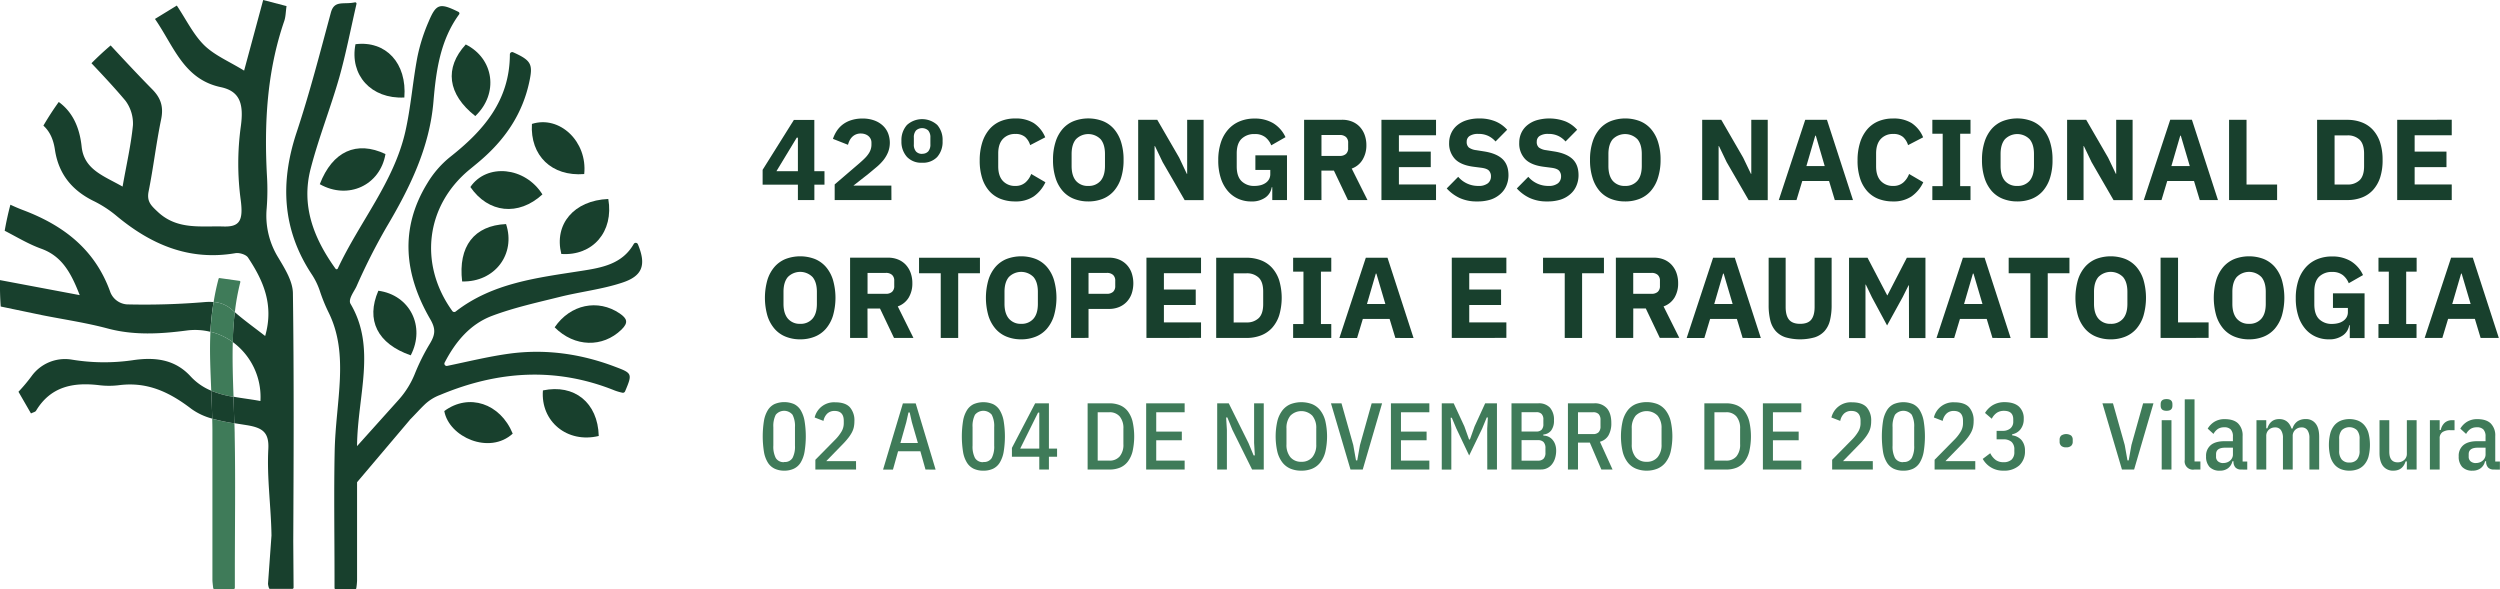 <?xml version="1.0" encoding="UTF-8"?>
<svg xmlns="http://www.w3.org/2000/svg" viewBox="0 0 1152.24 271.53">
  <defs>
    <style>.cls-1{fill:#18402d;}.cls-2{fill:#3f7b59;}.cls-3{fill:none;}</style>
  </defs>
  <g id="Layer_2" data-name="Layer 2">
    <g id="Camada_1" data-name="Camada 1">
      <path class="cls-1" d="M367.75,92.2V85.11H351.49V78.27l14.41-23h9.42V78.91H380v6.2h-4.66V92.2Zm-9.9-13.29h9.9V63.44h-.53Z"></path>
      <path class="cls-1" d="M410.86,92.2H384.7V85l11.38-9.75c1-.88,1.89-1.68,2.6-2.41a13,13,0,0,0,1.72-2.12,7.27,7.27,0,0,0,1.25-4.21v-.74a3.89,3.89,0,0,0-.43-1.85,4.09,4.09,0,0,0-1.11-1.33,4.78,4.78,0,0,0-1.56-.79,6,6,0,0,0-1.78-.27,5.62,5.62,0,0,0-2.3.43,5.29,5.29,0,0,0-1.7,1.14,6.57,6.57,0,0,0-1.19,1.64,10,10,0,0,0-.74,2L383.9,64a16.19,16.19,0,0,1,1.75-3.63,12.07,12.07,0,0,1,2.78-3,12.83,12.83,0,0,1,3.95-2,16.68,16.68,0,0,1,5.13-.74,15.44,15.44,0,0,1,5.35.85,11.52,11.52,0,0,1,3.95,2.33,9.67,9.67,0,0,1,2.46,3.52,12.11,12.11,0,0,1,.06,8.76,15.26,15.26,0,0,1-2.15,3.69A22.89,22.89,0,0,1,404,77c-1.2,1-2.46,2.07-3.76,3.13l-6.89,5.4h17.48Z"></path>
      <path class="cls-1" d="M425,75a9,9,0,0,1-7-2.7A10.43,10.43,0,0,1,415.47,65,10.43,10.43,0,0,1,418,57.62a10.4,10.4,0,0,1,14,0A10.43,10.43,0,0,1,434.43,65a10.43,10.43,0,0,1-2.49,7.36A9,9,0,0,1,425,75Zm0-4.13a3.65,3.65,0,0,0,2.81-1.08,4.75,4.75,0,0,0,1-3.31V63.44a4.75,4.75,0,0,0-1-3.31,4.2,4.2,0,0,0-5.62,0,4.75,4.75,0,0,0-1,3.31v3.08a4.75,4.75,0,0,0,1,3.31A3.65,3.65,0,0,0,425,70.91Z"></path>
      <path class="cls-1" d="M467.9,92.84a18.39,18.39,0,0,1-6.77-1.19A13.45,13.45,0,0,1,456,88.1a16.41,16.41,0,0,1-3.29-5.88A26.47,26.47,0,0,1,451.54,74a27.35,27.35,0,0,1,1.16-8.29A17.59,17.59,0,0,1,456,59.6a13.66,13.66,0,0,1,5.14-3.73,17.24,17.24,0,0,1,6.77-1.27,15.76,15.76,0,0,1,8.48,2.09,14.44,14.44,0,0,1,5.35,6.6l-6.94,3.6a8.24,8.24,0,0,0-2.3-3.74,6.7,6.7,0,0,0-4.59-1.4,7.43,7.43,0,0,0-5.69,2.3q-2.15,2.31-2.14,6.7v5.94q0,4.4,2.14,6.7a7.43,7.43,0,0,0,5.69,2.3,6.75,6.75,0,0,0,4.74-1.62,9.74,9.74,0,0,0,2.63-3.89L481.83,84a16.4,16.4,0,0,1-5.42,6.55A14.79,14.79,0,0,1,467.9,92.84Z"></path>
      <path class="cls-1" d="M501.59,92.84a17.68,17.68,0,0,1-6.67-1.22A13.32,13.32,0,0,1,489.78,88a16.56,16.56,0,0,1-3.28-6,26.72,26.72,0,0,1-1.17-8.29,26.67,26.67,0,0,1,1.17-8.29,16.69,16.69,0,0,1,3.28-6,13.4,13.4,0,0,1,5.14-3.62,18.84,18.84,0,0,1,13.34,0,13.4,13.4,0,0,1,5.14,3.62,17,17,0,0,1,3.29,6,27,27,0,0,1,1.16,8.29A27,27,0,0,1,516.69,82a16.88,16.88,0,0,1-3.29,6,13.32,13.32,0,0,1-5.14,3.63A17.68,17.68,0,0,1,501.59,92.84Zm0-7.15a7.1,7.1,0,0,0,5.69-2.38q2-2.39,2-6.84V71q0-4.44-2-6.83a8,8,0,0,0-11.38,0q-2,2.39-2,6.83v5.51q0,4.45,2,6.84A7.09,7.09,0,0,0,501.59,85.69Z"></path>
      <path class="cls-1" d="M535.86,74.72l-3.55-7.41h-.16V92.2h-7.57v-37h8.79l10.12,17.48L547,80.13h.16V55.23h7.58v37H546Z"></path>
      <path class="cls-1" d="M586.39,86.32h-.27A7,7,0,0,1,583.26,91a10.71,10.71,0,0,1-6.62,1.85,14.5,14.5,0,0,1-5.93-1.22,13.57,13.57,0,0,1-4.82-3.6,17,17,0,0,1-3.23-5.93,26.23,26.23,0,0,1-1.17-8.21,25.88,25.88,0,0,1,1.22-8.27,16.86,16.86,0,0,1,3.42-6,14.35,14.35,0,0,1,5.27-3.71,17.61,17.61,0,0,1,6.83-1.27,16.46,16.46,0,0,1,8.58,2.14,14.65,14.65,0,0,1,5.67,6.44l-6.57,3.76a9,9,0,0,0-2.65-3.68,7.59,7.59,0,0,0-5-1.51,8.21,8.21,0,0,0-6,2.17Q570,66.1,570,70.75v5.94q0,4.61,2.22,6.8a8.14,8.14,0,0,0,6,2.2,11.63,11.63,0,0,0,2.81-.34,7.3,7.3,0,0,0,2.33-1.06,5.14,5.14,0,0,0,1.56-1.73,4.84,4.84,0,0,0,.55-2.38V78.33H578.6V71.6h14.57V92.2h-6.78Z"></path>
      <path class="cls-1" d="M609.06,92.2h-8v-37h17.53a12.08,12.08,0,0,1,4.6.85,10,10,0,0,1,3.53,2.41,11,11,0,0,1,2.25,3.73,14,14,0,0,1,.79,4.83A12.62,12.62,0,0,1,628,73.61,9.52,9.52,0,0,1,623,77.69l7.26,14.51h-9l-6.46-13.56h-5.77Zm8.47-20.34a4.07,4.07,0,0,0,2.83-.92,3.48,3.48,0,0,0,1-2.73V65.88a3.48,3.48,0,0,0-1-2.73,4.12,4.12,0,0,0-2.83-.93h-8.47v9.64Z"></path>
      <path class="cls-1" d="M636.7,92.2v-37h25.16v7.15H644.75v7.53h14.68v7.15H644.75v8h17.11V92.2Z"></path>
      <path class="cls-1" d="M680.82,92.84a18.59,18.59,0,0,1-8.26-1.67,19,19,0,0,1-5.77-4.32l5.29-5.36a12,12,0,0,0,9.27,4.2,6.7,6.7,0,0,0,4.4-1.21,4,4,0,0,0,1.43-3.2,3.8,3.8,0,0,0-.85-2.54c-.56-.69-1.71-1.15-3.44-1.4l-3.66-.47q-5.88-.74-8.6-3.55a10.29,10.29,0,0,1-2.73-7.48,10.85,10.85,0,0,1,1-4.56,10.17,10.17,0,0,1,2.73-3.55,12.74,12.74,0,0,1,4.34-2.31,19.21,19.21,0,0,1,5.86-.82,18.92,18.92,0,0,1,7.36,1.33,14.85,14.85,0,0,1,5.45,3.87l-5.35,5.41a10.81,10.81,0,0,0-3.2-2.49,10.23,10.23,0,0,0-4.74-1,7,7,0,0,0-4,.94A3.05,3.05,0,0,0,676,65.31,3.31,3.31,0,0,0,677,68a7.25,7.25,0,0,0,3.37,1.21l3.65.58c3.81.6,6.64,1.78,8.47,3.52s2.76,4.24,2.76,7.45a12.35,12.35,0,0,1-1,4.88,10.47,10.47,0,0,1-2.79,3.82A12.66,12.66,0,0,1,687,92,19.72,19.72,0,0,1,680.82,92.84Z"></path>
      <path class="cls-1" d="M713.13,92.84a18.59,18.59,0,0,1-8.26-1.67,18.83,18.83,0,0,1-5.77-4.32l5.29-5.36a12,12,0,0,0,9.27,4.2,6.7,6.7,0,0,0,4.4-1.21,4,4,0,0,0,1.43-3.2,3.86,3.86,0,0,0-.85-2.54c-.57-.69-1.71-1.15-3.44-1.4l-3.66-.47q-5.88-.74-8.6-3.55a10.29,10.29,0,0,1-2.73-7.48,10.7,10.7,0,0,1,.95-4.56,10,10,0,0,1,2.73-3.55,12.74,12.74,0,0,1,4.34-2.31,21.17,21.17,0,0,1,13.22.51,14.85,14.85,0,0,1,5.45,3.87l-5.35,5.41a10.81,10.81,0,0,0-3.2-2.49,10.28,10.28,0,0,0-4.74-1,7,7,0,0,0-4,.94,3.05,3.05,0,0,0-1.32,2.62,3.31,3.31,0,0,0,1,2.73,7.25,7.25,0,0,0,3.36,1.21l3.66.58c3.81.6,6.64,1.78,8.47,3.52s2.76,4.24,2.76,7.45a12.18,12.18,0,0,1-1,4.88,10.33,10.33,0,0,1-2.78,3.82A12.7,12.7,0,0,1,719.27,92,19.7,19.7,0,0,1,713.13,92.84Z"></path>
      <path class="cls-1" d="M749,92.84a17.68,17.68,0,0,1-6.67-1.22A13.39,13.39,0,0,1,737.23,88,16.71,16.71,0,0,1,734,82a26.72,26.72,0,0,1-1.17-8.29A26.67,26.67,0,0,1,734,65.43a16.84,16.84,0,0,1,3.28-6,13.47,13.47,0,0,1,5.14-3.62,18.84,18.84,0,0,1,13.34,0,13.4,13.4,0,0,1,5.14,3.62,16.84,16.84,0,0,1,3.28,6,26.67,26.67,0,0,1,1.17,8.29A26.72,26.72,0,0,1,764.13,82a16.71,16.71,0,0,1-3.28,6,13.32,13.32,0,0,1-5.14,3.63A17.68,17.68,0,0,1,749,92.84Zm0-7.15a7.09,7.09,0,0,0,5.69-2.38q2-2.39,2-6.84V71q0-4.44-2-6.83a8,8,0,0,0-11.38,0q-2,2.39-2,6.83v5.51q0,4.45,2,6.84A7.1,7.1,0,0,0,749,85.69Z"></path>
      <path class="cls-1" d="M795.81,74.72l-3.55-7.41h-.16V92.2h-7.57v-37h8.79l10.11,17.48L807,80.13h.16V55.23h7.58v37h-8.8Z"></path>
      <path class="cls-1" d="M845.65,92.2,843,83.41H830.66L828,92.2h-8.16l12.19-37h10l12,37Zm-8.74-29.66h-.27l-4.08,14H841Z"></path>
      <path class="cls-1" d="M872.5,92.84a18.4,18.4,0,0,1-6.78-1.19,13.49,13.49,0,0,1-5.13-3.55,16.26,16.26,0,0,1-3.29-5.88A26.18,26.18,0,0,1,856.14,74a27,27,0,0,1,1.16-8.29,17.43,17.43,0,0,1,3.29-6.09,13.71,13.71,0,0,1,5.13-3.73,17.25,17.25,0,0,1,6.78-1.27A15.7,15.7,0,0,1,881,56.69a14.46,14.46,0,0,1,5.36,6.6l-6.94,3.6a8.34,8.34,0,0,0-2.31-3.74,6.67,6.67,0,0,0-4.58-1.4,7.43,7.43,0,0,0-5.69,2.3q-2.14,2.31-2.15,6.7v5.94q0,4.4,2.15,6.7a7.43,7.43,0,0,0,5.69,2.3,6.75,6.75,0,0,0,4.74-1.62,9.72,9.72,0,0,0,2.62-3.89L886.43,84A16.5,16.5,0,0,1,881,90.54,14.74,14.74,0,0,1,872.5,92.84Z"></path>
      <path class="cls-1" d="M890.61,92.2V85.8h4.77V61.64h-4.77V55.23H908.2v6.41h-4.77V85.8h4.77v6.4Z"></path>
      <path class="cls-1" d="M929.76,92.84a17.73,17.73,0,0,1-6.68-1.22A13.47,13.47,0,0,1,917.94,88a16.86,16.86,0,0,1-3.28-6,26.72,26.72,0,0,1-1.17-8.29,26.67,26.67,0,0,1,1.17-8.29,17,17,0,0,1,3.28-6,13.55,13.55,0,0,1,5.14-3.62,18.87,18.87,0,0,1,13.35,0,13.55,13.55,0,0,1,5.14,3.62,17,17,0,0,1,3.28,6A26.67,26.67,0,0,1,946,73.72,26.72,26.72,0,0,1,944.85,82a16.86,16.86,0,0,1-3.28,6,13.47,13.47,0,0,1-5.14,3.63A17.72,17.72,0,0,1,929.76,92.84Zm0-7.15a7.12,7.12,0,0,0,5.69-2.38q2-2.39,2-6.84V71q0-4.44-2-6.83a8,8,0,0,0-11.39,0q-2,2.39-2,6.83v5.51q0,4.45,2,6.84A7.12,7.12,0,0,0,929.76,85.69Z"></path>
      <path class="cls-1" d="M964,74.72l-3.55-7.41h-.15V92.2h-7.58v-37h8.79l10.12,17.48,3.55,7.42h.16V55.23h7.57v37h-8.79Z"></path>
      <path class="cls-1" d="M1013.86,92.2l-2.65-8.79H998.87l-2.64,8.79h-8.16l12.18-37h10l12,37Zm-8.73-29.66h-.27l-4.08,14h8.48Z"></path>
      <path class="cls-1" d="M1027.37,92.2v-37h8.05V85.05h14.09V92.2Z"></path>
      <path class="cls-1" d="M1067.94,55.23h13.93a18.28,18.28,0,0,1,6.67,1.17,13.38,13.38,0,0,1,5.14,3.47,15.9,15.9,0,0,1,3.29,5.77,25.6,25.6,0,0,1,1.16,8.08A25.64,25.64,0,0,1,1097,81.8a16,16,0,0,1-3.29,5.77,13.38,13.38,0,0,1-5.14,3.47,18.28,18.28,0,0,1-6.67,1.16h-13.93Zm13.93,29.82a7.79,7.79,0,0,0,5.67-2q2.06-2,2.06-6.46V70.86q0-4.45-2.06-6.46a7.8,7.8,0,0,0-5.67-2H1076V85.05Z"></path>
      <path class="cls-1" d="M1104.86,92.2v-37H1130v7.15h-17.1v7.53h14.67v7.15h-14.67v8H1130V92.2Z"></path>
      <path class="cls-1" d="M368.81,156.4a17.68,17.68,0,0,1-6.67-1.22,13.32,13.32,0,0,1-5.14-3.63,16.81,16.81,0,0,1-3.29-6,30.2,30.2,0,0,1,0-16.58,16.77,16.77,0,0,1,3.29-6,13.53,13.53,0,0,1,5.14-3.63,19,19,0,0,1,13.34,0,13.61,13.61,0,0,1,5.14,3.63,16.76,16.76,0,0,1,3.28,6,30,30,0,0,1,0,16.58,16.8,16.8,0,0,1-3.28,6,13.39,13.39,0,0,1-5.14,3.63A17.68,17.68,0,0,1,368.81,156.4Zm0-7.15a7.08,7.08,0,0,0,5.69-2.39c1.36-1.59,2-3.86,2-6.83v-5.51q0-4.44-2-6.83a8,8,0,0,0-11.39,0q-2,2.38-2,6.83V140c0,3,.68,5.24,2,6.83A7.1,7.1,0,0,0,368.81,149.25Z"></path>
      <path class="cls-1" d="M399.85,155.76H391.8v-37h17.53a11.89,11.89,0,0,1,4.6.85,10,10,0,0,1,3.53,2.41,11,11,0,0,1,2.25,3.73,14,14,0,0,1,.79,4.82,12.63,12.63,0,0,1-1.67,6.57,9.58,9.58,0,0,1-5.05,4.08L421,155.76h-8.95l-6.46-13.56h-5.77Zm8.47-20.34a4.1,4.1,0,0,0,2.83-.92,3.48,3.48,0,0,0,1-2.73v-2.33a3.48,3.48,0,0,0-1-2.73,4.06,4.06,0,0,0-2.83-.93h-8.47v9.64Z"></path>
      <path class="cls-1" d="M441.63,125.94v29.82h-8.05V125.94h-10v-7.15h28.07v7.15Z"></path>
      <path class="cls-1" d="M470.66,156.4a17.68,17.68,0,0,1-6.67-1.22,13.32,13.32,0,0,1-5.14-3.63,16.8,16.8,0,0,1-3.28-6,30,30,0,0,1,0-16.58,16.76,16.76,0,0,1,3.28-6,13.53,13.53,0,0,1,5.14-3.63,19,19,0,0,1,13.34,0,13.53,13.53,0,0,1,5.14,3.63,16.76,16.76,0,0,1,3.28,6,30,30,0,0,1,0,16.58,16.8,16.8,0,0,1-3.28,6,13.32,13.32,0,0,1-5.14,3.63A17.68,17.68,0,0,1,470.66,156.4Zm0-7.15a7.08,7.08,0,0,0,5.69-2.39c1.36-1.59,2-3.86,2-6.83v-5.51q0-4.44-2-6.83a8,8,0,0,0-11.38,0q-2,2.38-2,6.83V140c0,3,.68,5.24,2,6.83A7.08,7.08,0,0,0,470.66,149.25Z"></path>
      <path class="cls-1" d="M493.65,155.76v-37h17.47a11.78,11.78,0,0,1,4.67.88,10.27,10.27,0,0,1,3.52,2.41,10.58,10.58,0,0,1,2.25,3.73,15,15,0,0,1,0,9.61,10.58,10.58,0,0,1-2.25,3.71,10.27,10.27,0,0,1-3.52,2.41,12,12,0,0,1-4.67.87H501.7v13.35Zm8.05-20.34h8.47a4.15,4.15,0,0,0,2.84-.92,3.51,3.51,0,0,0,1-2.73v-2.33a3.51,3.51,0,0,0-1-2.73,4.1,4.1,0,0,0-2.84-.93H501.7Z"></path>
      <path class="cls-1" d="M528.39,155.76v-37h25.16v7.15H536.44v7.52h14.67v7.15H536.44v8h17.11v7.15Z"></path>
      <path class="cls-1" d="M560.54,118.79h13.93a18.28,18.28,0,0,1,6.67,1.17,13.27,13.27,0,0,1,5.14,3.47,15.9,15.9,0,0,1,3.29,5.77,28.69,28.69,0,0,1,0,16.15,16,16,0,0,1-3.29,5.78,13.49,13.49,0,0,1-5.14,3.47,18.49,18.49,0,0,1-6.67,1.16H560.54Zm13.93,29.82a7.79,7.79,0,0,0,5.67-2c1.38-1.34,2.06-3.5,2.06-6.46v-5.72c0-3-.68-5.12-2.06-6.46a7.76,7.76,0,0,0-5.67-2h-5.88v22.67Z"></path>
      <path class="cls-1" d="M596,155.76v-6.41h4.76V125.2H596v-6.41h17.58v6.41h-4.77v24.15h4.77v6.41Z"></path>
      <path class="cls-1" d="M643.11,155.76,640.46,147H628.12l-2.65,8.79h-8.15l12.18-37h10l12,37Zm-8.74-29.66h-.26l-4.08,14h8.47Z"></path>
      <path class="cls-1" d="M669.12,155.76v-37h25.16v7.15H677.17v7.52h14.67v7.15H677.17v8h17.11v7.15Z"></path>
      <path class="cls-1" d="M729.18,125.94v29.82h-8V125.94h-10v-7.15h28.07v7.15Z"></path>
      <path class="cls-1" d="M752.75,155.76h-8v-37h17.53a12,12,0,0,1,4.61.85,10,10,0,0,1,3.52,2.41,11,11,0,0,1,2.25,3.73,14,14,0,0,1,.79,4.82,12.63,12.63,0,0,1-1.66,6.57,9.61,9.61,0,0,1-5.06,4.08l7.25,14.51H765l-6.46-13.56h-5.77Zm8.47-20.34a4.15,4.15,0,0,0,2.84-.92,3.51,3.51,0,0,0,1-2.73v-2.33a3.51,3.51,0,0,0-1-2.73,4.1,4.1,0,0,0-2.84-.93h-8.47v9.64Z"></path>
      <path class="cls-1" d="M803.17,155.76,800.52,147H788.18l-2.65,8.79h-8.15l12.18-37h10l12,37Zm-8.74-29.66h-.26l-4.08,14h8.47Z"></path>
      <path class="cls-1" d="M823,118.79v22.67c0,2.61.51,4.57,1.54,5.85s2.74,1.94,5.14,1.94,4.11-.65,5.13-1.94,1.54-3.24,1.54-5.85V118.79h7.84v21.82a28.74,28.74,0,0,1-.77,7.07,11.46,11.46,0,0,1-2.51,4.93,10.45,10.45,0,0,1-4.51,2.86,24.78,24.78,0,0,1-13.45,0,10.35,10.35,0,0,1-4.5-2.86,11.37,11.37,0,0,1-2.52-4.93,28.74,28.74,0,0,1-.77-7.07V118.79Z"></path>
      <path class="cls-1" d="M879.81,131.5h-.16l-2.7,5.41L869.75,150l-7-13-2.8-5.83h-.16v24.63h-7.58v-37h8.53l9.06,17.32h.1l8.95-17.32h8.58v37h-7.57Z"></path>
      <path class="cls-1" d="M918.32,155.76,915.67,147H903.33l-2.65,8.79h-8.16l12.18-37h10l12,37Zm-8.74-29.66h-.27l-4.08,14h8.48Z"></path>
      <path class="cls-1" d="M943.79,125.94v29.82h-8V125.94h-10v-7.15H953.8v7.15Z"></path>
      <path class="cls-1" d="M972.82,156.4a17.77,17.77,0,0,1-6.68-1.22,13.36,13.36,0,0,1-5.13-3.63,16.81,16.81,0,0,1-3.29-6,30.2,30.2,0,0,1,0-16.58,16.77,16.77,0,0,1,3.29-6,13.57,13.57,0,0,1,5.13-3.63,19,19,0,0,1,13.35,0,13.69,13.69,0,0,1,5.14,3.63,16.76,16.76,0,0,1,3.28,6,30,30,0,0,1,0,16.58,16.8,16.8,0,0,1-3.28,6,13.47,13.47,0,0,1-5.14,3.63A17.72,17.72,0,0,1,972.82,156.4Zm0-7.15a7.09,7.09,0,0,0,5.69-2.39c1.36-1.59,2-3.86,2-6.83v-5.51q0-4.44-2-6.83a8,8,0,0,0-11.39,0q-2,2.38-2,6.83V140c0,3,.68,5.24,2,6.83A7.1,7.1,0,0,0,972.82,149.25Z"></path>
      <path class="cls-1" d="M995.8,155.76v-37h8.05v29.82h14.09v7.15Z"></path>
      <path class="cls-1" d="M1036.59,156.4a17.73,17.73,0,0,1-6.68-1.22,13.47,13.47,0,0,1-5.14-3.63,17,17,0,0,1-3.28-6,30,30,0,0,1,0-16.58,16.91,16.91,0,0,1,3.28-6,13.69,13.69,0,0,1,5.14-3.63,19,19,0,0,1,13.35,0,13.69,13.69,0,0,1,5.14,3.63,16.91,16.91,0,0,1,3.28,6,30,30,0,0,1,0,16.58,17,17,0,0,1-3.28,6,13.47,13.47,0,0,1-5.14,3.63A17.72,17.72,0,0,1,1036.59,156.4Zm0-7.15a7.09,7.09,0,0,0,5.69-2.39c1.36-1.59,2-3.86,2-6.83v-5.51q0-4.44-2-6.83a8,8,0,0,0-11.39,0q-2,2.38-2,6.83V140c0,3,.68,5.24,2,6.83A7.1,7.1,0,0,0,1036.59,149.25Z"></path>
      <path class="cls-1" d="M1083,149.88h-.26a7,7,0,0,1-2.86,4.66,10.65,10.65,0,0,1-6.62,1.86,14.5,14.5,0,0,1-5.93-1.22,13.48,13.48,0,0,1-4.82-3.6,16.91,16.91,0,0,1-3.23-5.94,26.17,26.17,0,0,1-1.17-8.2,25.84,25.84,0,0,1,1.22-8.27,17,17,0,0,1,3.42-6,14.32,14.32,0,0,1,5.27-3.7,17.61,17.61,0,0,1,6.83-1.27,16.46,16.46,0,0,1,8.58,2.14,14.65,14.65,0,0,1,5.67,6.44l-6.57,3.76a9,9,0,0,0-2.65-3.68,7.59,7.59,0,0,0-5-1.51,8.21,8.21,0,0,0-6,2.17c-1.48,1.45-2.22,3.72-2.22,6.83v5.93c0,3.08.74,5.34,2.22,6.81a8.18,8.18,0,0,0,6,2.2,11.15,11.15,0,0,0,2.81-.35,7.09,7.09,0,0,0,2.33-1.06,5.11,5.11,0,0,0,1.56-1.72,4.84,4.84,0,0,0,.55-2.38v-1.86h-6.88v-6.72h14.57v20.6H1083Z"></path>
      <path class="cls-1" d="M1096.22,155.76v-6.41H1101V125.2h-4.77v-6.41h17.59v6.41H1109v24.15h4.77v6.41Z"></path>
      <path class="cls-1" d="M1143.31,155.76l-2.65-8.79h-12.34l-2.65,8.79h-8.15l12.18-37h10l12,37Zm-8.74-29.66h-.26l-4.08,14h8.47Z"></path>
      <path class="cls-2" d="M361.41,216.93A10.26,10.26,0,0,1,357,216a7.49,7.49,0,0,1-3.1-2.8,13.71,13.71,0,0,1-1.79-4.9,45.63,45.63,0,0,1,0-14.38,13.71,13.71,0,0,1,1.79-4.9,7.49,7.49,0,0,1,3.1-2.8,11.62,11.62,0,0,1,8.92,0,7.4,7.4,0,0,1,3.09,2.8,14.31,14.31,0,0,1,1.79,4.9,44.11,44.11,0,0,1,0,14.38,14.31,14.31,0,0,1-1.79,4.9,7.4,7.4,0,0,1-3.09,2.8A10.23,10.23,0,0,1,361.41,216.93Zm0-4a4.13,4.13,0,0,0,3.87-1.86,11.32,11.32,0,0,0,1.12-5.71v-8.48a11.34,11.34,0,0,0-1.12-5.71,5,5,0,0,0-7.74,0,11.47,11.47,0,0,0-1.11,5.71v8.48a11.44,11.44,0,0,0,1.11,5.71A4.15,4.15,0,0,0,361.41,213Z"></path>
      <path class="cls-2" d="M394.56,216.41H375.8v-4.5l8.87-9a19.43,19.43,0,0,0,3.22-4.07,7.5,7.5,0,0,0,1-3.63v-1.26c0-3-1.41-4.55-4.24-4.55a4.75,4.75,0,0,0-3.32,1.18,6.15,6.15,0,0,0-1.79,3.41l-4.07-1.57a9.16,9.16,0,0,1,9.44-7q4.68,0,6.78,2.27a9.14,9.14,0,0,1,2.1,6.43,13.75,13.75,0,0,1-.28,2.82,9.78,9.78,0,0,1-1,2.58,17.68,17.68,0,0,1-1.88,2.73c-.79,1-1.78,2.06-3,3.28l-6.82,7h13.73Z"></path>
      <path class="cls-2" d="M426.56,216.41,424.2,208H413.92l-2.36,8.44H407l9.14-30.52h5.9l9.18,30.52Zm-6.29-21.86-1-4.46h-.56l-1,4.46-2.71,9.62h8.05Z"></path>
      <path class="cls-2" d="M453.23,216.93a10.26,10.26,0,0,1-4.46-.89,7.49,7.49,0,0,1-3.1-2.8,13.52,13.52,0,0,1-1.79-4.9,45.63,45.63,0,0,1,0-14.38,13.52,13.52,0,0,1,1.79-4.9,7.49,7.49,0,0,1,3.1-2.8,11.62,11.62,0,0,1,8.92,0,7.38,7.38,0,0,1,3.08,2.8,14.3,14.3,0,0,1,1.8,4.9,44.11,44.11,0,0,1,0,14.38,14.3,14.3,0,0,1-1.8,4.9,7.38,7.38,0,0,1-3.08,2.8A10.23,10.23,0,0,1,453.23,216.93Zm0-4a4.13,4.13,0,0,0,3.87-1.86,11.32,11.32,0,0,0,1.12-5.71v-8.48a11.34,11.34,0,0,0-1.12-5.71,5,5,0,0,0-7.74,0,11.47,11.47,0,0,0-1.11,5.71v8.48a11.44,11.44,0,0,0,1.11,5.71A4.15,4.15,0,0,0,453.23,213Z"></path>
      <path class="cls-2" d="M479,216.41v-5.9H466.39v-4.07l10.71-20.55h6.34v20.86h3.76v3.76h-3.76v5.9Zm-8.79-9.66H479V190.18h-.57Z"></path>
      <path class="cls-2" d="M501.28,185.89h10.06a12.42,12.42,0,0,1,4.83.88,8.71,8.71,0,0,1,3.59,2.73,13,13,0,0,1,2.23,4.74,31.79,31.79,0,0,1,0,13.82,13,13,0,0,1-2.23,4.74,8.82,8.82,0,0,1-3.59,2.74,12.61,12.61,0,0,1-4.83.87H501.28Zm10.06,26.41a6,6,0,0,0,4.72-1.94,8.33,8.33,0,0,0,1.71-5.68v-7.06a8.35,8.35,0,0,0-1.71-5.68,6,6,0,0,0-4.72-1.94h-5.42v22.3Z"></path>
      <path class="cls-2" d="M528.26,216.41V185.89H546V190H532.9v8.92h11.8v4H532.9v9.36H546v4.11Z"></path>
      <path class="cls-2" d="M568,198.09l-2.32-5.68h-.56l.35,5.77v18.23H561V185.89h5.33l9.1,18.32,2.36,5.69h.56l-.34-5.77V185.89h4.45v30.52h-5.37Z"></path>
      <path class="cls-2" d="M599.79,216.93a12.91,12.91,0,0,1-4.94-.89,9.34,9.34,0,0,1-3.74-2.82,13.27,13.27,0,0,1-2.36-4.92,32,32,0,0,1,0-14.3,13.43,13.43,0,0,1,2.36-4.92,9.34,9.34,0,0,1,3.74-2.82,14.15,14.15,0,0,1,9.88,0,9.27,9.27,0,0,1,3.74,2.82,13.27,13.27,0,0,1,2.36,4.92,32,32,0,0,1,0,14.3,13.12,13.12,0,0,1-2.36,4.92,9.27,9.27,0,0,1-3.74,2.82A12.87,12.87,0,0,1,599.79,216.93Zm0-4.1a6.25,6.25,0,0,0,5.07-2.13,8.79,8.79,0,0,0,1.8-5.88v-7.34a8.79,8.79,0,0,0-1.8-5.88,7.12,7.12,0,0,0-10.14,0,8.85,8.85,0,0,0-1.79,5.88v7.34a8.85,8.85,0,0,0,1.79,5.88A6.27,6.27,0,0,0,599.79,212.83Z"></path>
      <path class="cls-2" d="M622.44,216.41l-9-30.52h4.85l5.42,19.2,1.27,7.12h.57l1.27-7.12,5.38-19.2H637l-8.92,30.52Z"></path>
      <path class="cls-2" d="M641.07,216.41V185.89h17.71V190H645.7v8.92h11.81v4H645.7v9.36h13.08v4.11Z"></path>
      <path class="cls-2" d="M685.45,197.61l.3-5.2h-.52l-2.1,5.11-6,12.42-5.9-12.42-2.1-5h-.52l.3,5.12v18.8H664.5V185.89H670l4.94,10.67,2.14,6h.4l2.14-6,4.89-10.67h5.43v30.52h-4.46Z"></path>
      <path class="cls-2" d="M696.64,185.89H709a6.88,6.88,0,0,1,5.38,2,8.41,8.41,0,0,1,1.84,5.88,7.4,7.4,0,0,1-1.27,4.6,4.91,4.91,0,0,1-3.63,1.89v.52a5.57,5.57,0,0,1,2.38.5,5.5,5.5,0,0,1,1.86,1.42,6.54,6.54,0,0,1,1.23,2.18,8.39,8.39,0,0,1,.44,2.75,11.75,11.75,0,0,1-.51,3.57,8.33,8.33,0,0,1-1.42,2.77,6.28,6.28,0,0,1-5.07,2.42h-13.6Zm4.64,13h6.86a3.23,3.23,0,0,0,2.36-.81,3.6,3.6,0,0,0,.83-2.65v-2a3.6,3.6,0,0,0-.83-2.65,3.23,3.23,0,0,0-2.36-.81h-6.86Zm0,13.42h7.6a3.41,3.41,0,0,0,2.54-.89,3.93,3.93,0,0,0,.87-2.83v-2a4,4,0,0,0-.87-2.84,3.41,3.41,0,0,0-2.54-.88h-7.6Z"></path>
      <path class="cls-2" d="M727.29,216.41h-4.64V185.89h12.07a7.35,7.35,0,0,1,5.93,2.34c1.32,1.56,2,3.8,2,6.71a11.1,11.1,0,0,1-1.31,5.73,6.47,6.47,0,0,1-3.94,2.93l5.82,12.81h-5.16L732.75,204h-5.46Zm7-16.35a3.37,3.37,0,0,0,2.51-.85,3.79,3.79,0,0,0,.86-2.76v-2.84a3.79,3.79,0,0,0-.86-2.76,3.37,3.37,0,0,0-2.51-.85h-7v10.06Z"></path>
      <path class="cls-2" d="M758.9,216.93A12.91,12.91,0,0,1,754,216a9.34,9.34,0,0,1-3.74-2.82,13.27,13.27,0,0,1-2.36-4.92,32,32,0,0,1,0-14.3,13.43,13.43,0,0,1,2.36-4.92,9.34,9.34,0,0,1,3.74-2.82,14.15,14.15,0,0,1,9.88,0,9.27,9.27,0,0,1,3.74,2.82,13.27,13.27,0,0,1,2.36,4.92,32,32,0,0,1,0,14.3,13.12,13.12,0,0,1-2.36,4.92,9.27,9.27,0,0,1-3.74,2.82A12.87,12.87,0,0,1,758.9,216.93Zm0-4.1A6.25,6.25,0,0,0,764,210.7a8.79,8.79,0,0,0,1.8-5.88v-7.34a8.79,8.79,0,0,0-1.8-5.88,7.12,7.12,0,0,0-10.14,0,8.85,8.85,0,0,0-1.79,5.88v7.34a8.85,8.85,0,0,0,1.79,5.88A6.27,6.27,0,0,0,758.9,212.83Z"></path>
      <path class="cls-2" d="M785.53,185.89h10.06a12.49,12.49,0,0,1,4.83.88A8.68,8.68,0,0,1,804,189.5a12.89,12.89,0,0,1,2.23,4.74,31.39,31.39,0,0,1,0,13.82A12.89,12.89,0,0,1,804,212.8a8.79,8.79,0,0,1-3.58,2.74,12.68,12.68,0,0,1-4.83.87H785.53Zm10.06,26.41a6,6,0,0,0,4.72-1.94,8.38,8.38,0,0,0,1.7-5.68v-7.06a8.4,8.4,0,0,0-1.7-5.68,6,6,0,0,0-4.72-1.94h-5.42v22.3Z"></path>
      <path class="cls-2" d="M812.51,216.41V185.89h17.71V190H817.14v8.92H829v4H817.14v9.36h13.08v4.11Z"></path>
      <path class="cls-2" d="M863.18,216.41H844.43v-4.5l8.87-9a19.43,19.43,0,0,0,3.22-4.07,7.5,7.5,0,0,0,1-3.63v-1.26c0-3-1.42-4.55-4.24-4.55a4.79,4.79,0,0,0-3.33,1.18,6.21,6.21,0,0,0-1.79,3.41l-4.07-1.57a9.18,9.18,0,0,1,9.45-7q4.68,0,6.78,2.27a9.14,9.14,0,0,1,2.1,6.43,13.06,13.06,0,0,1-.29,2.82,10.1,10.1,0,0,1-1,2.58,18.42,18.42,0,0,1-1.88,2.73c-.79,1-1.78,2.06-3,3.28l-6.82,7h13.73Z"></path>
      <path class="cls-2" d="M877.26,216.93a10.23,10.23,0,0,1-4.46-.89,7.49,7.49,0,0,1-3.1-2.8,13.71,13.71,0,0,1-1.8-4.9,46.44,46.44,0,0,1,0-14.38,13.71,13.71,0,0,1,1.8-4.9,7.49,7.49,0,0,1,3.1-2.8,11.62,11.62,0,0,1,8.92,0,7.38,7.38,0,0,1,3.08,2.8,14.51,14.51,0,0,1,1.8,4.9,44.11,44.11,0,0,1,0,14.38,14.51,14.51,0,0,1-1.8,4.9,7.38,7.38,0,0,1-3.08,2.8A10.23,10.23,0,0,1,877.26,216.93Zm0-4a4.13,4.13,0,0,0,3.87-1.86,11.44,11.44,0,0,0,1.11-5.71v-8.48a11.47,11.47,0,0,0-1.11-5.71,5,5,0,0,0-7.74,0,11.47,11.47,0,0,0-1.11,5.71v8.48a11.44,11.44,0,0,0,1.11,5.71A4.15,4.15,0,0,0,877.26,213Z"></path>
      <path class="cls-2" d="M910.4,216.41H891.65v-4.5l8.87-9a19.43,19.43,0,0,0,3.22-4.07,7.5,7.5,0,0,0,1-3.63v-1.26c0-3-1.41-4.55-4.24-4.55a4.75,4.75,0,0,0-3.32,1.18,6.16,6.16,0,0,0-1.8,3.41l-4.06-1.57a9.16,9.16,0,0,1,9.44-7q4.68,0,6.78,2.27a9.14,9.14,0,0,1,2.1,6.43,13.06,13.06,0,0,1-.29,2.82,9.74,9.74,0,0,1-1,2.58,17.68,17.68,0,0,1-1.88,2.73c-.79,1-1.78,2.06-3,3.28l-6.83,7H910.4Z"></path>
      <path class="cls-2" d="M923,198.57a5.3,5.3,0,0,0,3.59-1.14,3.93,3.93,0,0,0,1.31-3.14v-1q0-3.95-4.29-3.94a5.84,5.84,0,0,0-3.23.87A7.36,7.36,0,0,0,918,193l-3.11-2.67a10.3,10.3,0,0,1,3.79-3.72,10.57,10.57,0,0,1,5.18-1.26q4.36,0,6.62,2a7.3,7.3,0,0,1,2.25,5.79,7.42,7.42,0,0,1-1.42,4.63,6.16,6.16,0,0,1-3.91,2.37v.52a6.73,6.73,0,0,1,4.39,2.27,7.41,7.41,0,0,1,1.51,4.86,8.69,8.69,0,0,1-2.62,6.71,10.27,10.27,0,0,1-7.26,2.42,10.53,10.53,0,0,1-9.58-5.42l3.46-2.62a8.32,8.32,0,0,0,2.56,3.15,6,6,0,0,0,3.47,1,5.45,5.45,0,0,0,3.79-1.18,4.6,4.6,0,0,0,1.28-3.54v-1.09a4.61,4.61,0,0,0-1.28-3.55,5.5,5.5,0,0,0-3.79-1.18h-3.1v-3.89Z"></path>
      <path class="cls-2" d="M952.29,206.18a3.28,3.28,0,0,1-2.27-.68,2.48,2.48,0,0,1-.75-1.94v-.88a2.48,2.48,0,0,1,.75-1.94,4.13,4.13,0,0,1,4.54,0,2.48,2.48,0,0,1,.75,1.94v.88a2.48,2.48,0,0,1-.75,1.94A3.28,3.28,0,0,1,952.29,206.18Z"></path>
      <path class="cls-2" d="M978,216.41l-9-30.52h4.86l5.42,19.2,1.27,7.12h.56l1.27-7.12,5.38-19.2h4.77l-8.92,30.52Z"></path>
      <path class="cls-2" d="M998.55,189.34c-1.81,0-2.71-.77-2.71-2.31v-.79c0-1.54.9-2.31,2.71-2.31s2.71.77,2.71,2.31V187C1001.26,188.57,1000.36,189.34,998.55,189.34Zm-2.23,4.33h4.5v22.74h-4.5Z"></path>
      <path class="cls-2" d="M1011.4,216.41a3.82,3.82,0,0,1-4.46-4.42V184.05h4.51v28.64h2.71v3.72Z"></path>
      <path class="cls-2" d="M1032.92,216.41a3.49,3.49,0,0,1-2.58-.92,3.89,3.89,0,0,1-.92-2.88h-.53a5.35,5.35,0,0,1-2,3.19,5.92,5.92,0,0,1-3.69,1.13,6.26,6.26,0,0,1-4.83-1.72,6.9,6.9,0,0,1-1.6-4.88,6.34,6.34,0,0,1,2.19-5.2c1.45-1.2,3.6-1.79,6.43-1.79h3.75v-2.19a4.56,4.56,0,0,0-1-3.21,4,4,0,0,0-3.06-1,5.21,5.21,0,0,0-2.77.7,6.36,6.36,0,0,0-2.12,2.36l-2.67-2.45a9.27,9.27,0,0,1,3.08-3.15,8.88,8.88,0,0,1,4.79-1.22q4.11,0,6.16,2a7.77,7.77,0,0,1,2.06,5.84v11.71h2.14v3.72Zm-8.22-3a5.06,5.06,0,0,0,1.77-.31,4.56,4.56,0,0,0,1.4-.83,3.93,3.93,0,0,0,.93-1.24,3.46,3.46,0,0,0,.35-1.56v-3.14h-3.54c-2.82,0-4.24,1-4.24,3v1.05a2.73,2.73,0,0,0,.9,2.26A3.76,3.76,0,0,0,1024.7,213.44Z"></path>
      <path class="cls-2" d="M1040,216.41V193.67h4.51v3.76h.52c.9-2.85,2.73-4.28,5.47-4.28s4.7,1.46,5.64,4.37h.48a6.05,6.05,0,0,1,2.23-3.3,6.58,6.58,0,0,1,3.85-1.07,5.46,5.46,0,0,1,4.56,2.08c1.1,1.38,1.64,3.41,1.64,6.1v15.08h-4.5V201.94a6.27,6.27,0,0,0-.9-3.67,3.09,3.09,0,0,0-2.73-1.27,4.16,4.16,0,0,0-2.86,1.07,3.8,3.8,0,0,0-1.21,3v15.35h-4.5V201.94a6.27,6.27,0,0,0-.9-3.67,3.09,3.09,0,0,0-2.73-1.27,4.14,4.14,0,0,0-2.88,1.07,3.81,3.81,0,0,0-1.18,3v15.35Z"></path>
      <path class="cls-2" d="M1082.85,216.93a10.44,10.44,0,0,1-3.91-.69,7.63,7.63,0,0,1-3-2.15,9.75,9.75,0,0,1-1.9-3.69,22.05,22.05,0,0,1,0-10.71,9.8,9.8,0,0,1,1.9-3.7,7.71,7.71,0,0,1,3-2.14,11.21,11.21,0,0,1,7.8,0,7.67,7.67,0,0,1,3,2.14,9.67,9.67,0,0,1,1.91,3.7,22.38,22.38,0,0,1,0,10.71,9.62,9.62,0,0,1-1.91,3.69,7.59,7.59,0,0,1-3,2.15A10.52,10.52,0,0,1,1082.85,216.93Zm0-3.75a4.41,4.41,0,0,0,3.47-1.36,6,6,0,0,0,1.21-4.11v-5.34a6,6,0,0,0-1.21-4.1,5.12,5.12,0,0,0-7,0,6,6,0,0,0-1.2,4.1v5.34a6,6,0,0,0,1.2,4.11A4.42,4.42,0,0,0,1082.85,213.18Z"></path>
      <path class="cls-2" d="M1109.3,212.65h-.57c-.9,2.86-2.78,4.28-5.64,4.28a5.72,5.72,0,0,1-4.7-2.07q-1.68-2.09-1.68-6.1V193.67h4.5v14.48q0,4.93,3.85,4.94a4.46,4.46,0,0,0,3-1.07,3.73,3.73,0,0,0,1.25-3V193.67h4.5v22.74h-4.5Z"></path>
      <path class="cls-2" d="M1119.93,216.41V193.67h4.5v4.51h.52a6,6,0,0,1,1.82-3.35,5,5,0,0,1,3.39-1.16h1.13v4.6h-1.92a6.21,6.21,0,0,0-3.67.91,3.37,3.37,0,0,0-1.27,2.93v14.3Z"></path>
      <path class="cls-2" d="M1149.35,216.41a3.49,3.49,0,0,1-2.58-.92,3.94,3.94,0,0,1-.92-2.88h-.52a5.35,5.35,0,0,1-2,3.19,6,6,0,0,1-3.69,1.13,6.29,6.29,0,0,1-4.84-1.72,6.94,6.94,0,0,1-1.59-4.88,6.33,6.33,0,0,1,2.18-5.2c1.46-1.2,3.6-1.79,6.43-1.79h3.76v-2.19a4.56,4.56,0,0,0-1-3.21,4,4,0,0,0-3.06-1,5.24,5.24,0,0,0-2.78.7,6.44,6.44,0,0,0-2.12,2.36l-2.67-2.45a9.3,9.3,0,0,1,3.09-3.15,8.84,8.84,0,0,1,4.78-1.22q4.11,0,6.17,2a7.77,7.77,0,0,1,2.06,5.84v11.71h2.14v3.72Zm-8.22-3a5.06,5.06,0,0,0,1.77-.31,4.33,4.33,0,0,0,1.4-.83,3.81,3.81,0,0,0,.94-1.24,3.6,3.6,0,0,0,.35-1.56v-3.14h-3.54q-4.24,0-4.24,3v1.05a2.75,2.75,0,0,0,.89,2.26A3.78,3.78,0,0,0,1141.13,213.44Z"></path>
      <path class="cls-3" d="M107.62,182.91c4.11.72,8.31,1.17,12.44,2a31.39,31.39,0,0,0-12.77-27.2C107.07,165.83,107.32,174.24,107.62,182.91Z"></path>
      <path class="cls-1" d="M294,112.57a1.07,1.07,0,0,0-1.91-.12c-5.33,9.31-14.72,10.93-24.07,12.39-20.39,3.19-41,5.53-58,18.74a1.08,1.08,0,0,1-1.53-.21c-15.63-21.64-12.26-48.6,7.93-65.23,2.37-1.94,4.76-3.87,7-5.92,10.25-9.31,17.46-20.45,20.45-34.12,1.83-8.36,1.23-10.15-7.36-14a1.07,1.07,0,0,0-1.51,1c-.08,21.4-12.29,35.25-27.75,47.41a45.84,45.84,0,0,0-10.33,12c-12.89,21.06-10.49,42.15,1.4,62.64,2.54,4.39,2.36,7-.19,11.24a95.43,95.43,0,0,0-6.91,13.83,40.79,40.79,0,0,1-7.54,12.11l-19.12,21.29c.21-23.38,9-45.29-3-65.59-1.23-2.09,1.73-5.79,2.73-8a279.13,279.13,0,0,1,13.78-27.24c10.74-18.09,19.91-36.67,21.71-58,1.2-14.23,3.12-28.2,11.81-40.15a.78.78,0,0,0-.28-1.16c-8.7-4.3-10.28-3.77-13.8,4.58a81.37,81.37,0,0,0-5.15,16.29c-2.16,11.42-3,23.12-5.57,34.43-5.33,23.21-21,41.41-31.12,63a.61.61,0,0,1-1,.1c-10.2-14.19-15.9-29.12-11.5-46.09,3.67-14.2,9.15-27.93,13.19-42.06,3-10.62,5.1-21.52,7.94-33.91a.61.61,0,0,0-.74-.73c-5.24,1.12-9.46-1.18-11.06,4.72-5,18.49-9.78,37.09-15.81,55.25-7.69,23.21-6.59,45,7.16,65.63a33,33,0,0,1,3.6,7.52,76.72,76.72,0,0,0,4.05,9.9c9.59,19.5,3.22,40.73,2.75,63.88-.39,19-.08,38-.07,57.06v5.94a.61.61,0,0,0,.61.61h8.84a.62.62,0,0,0,.6-.54,32.19,32.19,0,0,0,.34-3.43q0-22.69,0-45.38l24.27-28.66,0-.06c2.1-2.07,4.71-5,6.81-7A20.92,20.92,0,0,1,202.9,182c26.59-11.13,53.36-12.93,80.48-2a25.18,25.18,0,0,0,3.46,1,1.08,1.08,0,0,0,1.25-.62c3.55-8.34,3.26-8.39-5.09-11.53-15.6-5.85-31.72-8.08-48.19-5.86-9.48,1.29-18.83,3.6-28.61,5.63A1.07,1.07,0,0,1,205,167c5-9.6,11.7-17.65,21.93-21.48,10.06-3.76,20.68-6.1,31.14-8.7,9.48-2.36,19.34-3.46,28.57-6.5C296.11,127.26,298,122.21,294,112.57Z"></path>
      <path class="cls-1" d="M204.77,189.45c2.19,12.08,20.86,20.23,31.54,10.4C230.57,185.87,216.08,181.09,204.77,189.45Z"></path>
      <path class="cls-1" d="M255.64,150.86c9.2,9.23,22.16,9.42,30.76,1.09,3.32-3.22,2.7-5.12-.82-7.51C275.61,137.69,262.88,140.24,255.64,150.86Z"></path>
      <path class="cls-1" d="M250,89.61c-8-12.8-25.69-14.44-33.21-3.42C225.06,98.22,238.93,99.76,250,89.61Z"></path>
      <path class="cls-1" d="M269.26,80.22c1.57-15-11.39-27.18-24.1-23.1C244.28,71.69,254.28,81.43,269.26,80.22Z"></path>
      <path class="cls-1" d="M213,129.72c15.06.38,24.82-12.63,20.24-26.45C218.57,103.92,211.08,113.53,213,129.72Z"></path>
      <path class="cls-1" d="M147.39,84.89c13.12,7.39,27.83.47,30.27-13.89C164.38,64.7,153.25,69.68,147.39,84.89Z"></path>
      <path class="cls-1" d="M219.06,53.49c10.91-10.38,8.62-26.48-4.39-33C204.74,31.32,206.24,43.42,219.06,53.49Z"></path>
      <path class="cls-1" d="M189.31,163.77c6.93-13.37-.49-27.84-14.93-29.77C168.54,147.49,173.9,158.43,189.31,163.77Z"></path>
      <path class="cls-1" d="M258.71,117.05c14.44,1,24.28-10.24,21.65-25.34C264.51,92.37,255.27,103.36,258.71,117.05Z"></path>
      <path class="cls-1" d="M186.36,44.94c1.27-15.82-8.52-26.32-22.52-24.56C161.05,34.58,171.06,45.72,186.36,44.94Z"></path>
      <path class="cls-1" d="M250.23,179.94c-1.14,14.27,11.21,24.51,25.73,21C275.55,185.55,264.72,176.89,250.23,179.94Z"></path>
      <path class="cls-1" d="M94.39,139.23a333,333,0,0,1-35.88,1.06,8.92,8.92,0,0,1-7.61-5.5c-7-19.76-21.55-30.91-40.39-38-1.93-.73-3.83-1.56-5.72-2.44q-1.57,5.92-2.63,12c5.55,2.86,10.94,6.15,16.77,8.25,9.53,3.43,13.71,10.88,17.81,21.42L0,129.1H0c-.07,4.1.05,8.16.32,12.17,6.42,1.34,12.79,2.67,19.16,4,10.05,2,20.26,3.48,30.15,6.13,12.18,3.25,24.28,2.52,36.43.93a29.56,29.56,0,0,1,10.9.6,124.07,124.07,0,0,1,1.48-13.71A23.2,23.2,0,0,0,94.39,139.23Z"></path>
      <path class="cls-1" d="M135,135.11c-.08-5.51-3.72-11.31-6.74-16.37a36.75,36.75,0,0,1-5.35-22.69,108.08,108.08,0,0,0,.15-14.62C121.71,57,123,33,131,9.71c.7-2,.68-4.3,1.06-6.9L121.3,0c-2.78,10.32-5.48,20.29-8.79,32.55-6.85-4.22-13.58-7-18.41-11.72-5-4.94-8.25-11.75-12.61-18.27L71.42,8.73c8.68,12.49,13.19,27.8,30.32,31.43,8.94,1.89,10.7,7.83,9.22,18.32a125.43,125.43,0,0,0,0,33.8c1.24,9.56-.64,12.32-7.91,12.11-10.63-.31-21.46,1.67-30.44-6.85-3-2.82-5-4.68-4.13-9.23,2.21-11,3.5-22.24,5.78-33.26,1.2-5.78-.07-9.88-4.21-14C63.59,34.49,57.32,27.76,51,20.94q-4.59,3.91-8.84,8.2c5.4,5.71,10.68,11.35,15.63,17.24a17.64,17.64,0,0,1,3.49,11.26C60.39,66.76,58.3,75.76,56.5,86,47.92,81.1,38.74,78.22,37.63,67.6,36.6,57.83,32.9,51.22,27.08,47Q23.29,52.26,20,57.91c2.86,2.58,4.58,6.19,5.3,11C26.93,80,33,87.58,42.88,92.51A52.87,52.87,0,0,1,53.22,99.1c16.09,13.52,33.83,21.26,55.27,17.59,1.82-.32,4.88.62,5.81,2,7,10.55,12.06,21.72,7.91,36.17-5-3.89-9.68-7.23-14-11-.53,4.5-.82,9.09-.95,13.77a31.39,31.39,0,0,1,12.77,27.2c-4.13-.79-8.33-1.24-12.44-2q.22,6,.41,12.21c2.11.35,4.22.67,6.25,1,6.89,1.21,9.82,3.37,9.42,10.94-.71,13.24,1.27,26.55,1.46,39.82l-1.6,22.2c0,.46.36,2.42.82,2.42h10.35a.6.6,0,0,0,.61-.61l-.15-21.27C135.35,211.47,135.52,173.28,135,135.11Z"></path>
      <path class="cls-1" d="M87.84,173.46c-7-7.61-15.91-9.09-26.94-7.4a91.26,91.26,0,0,1-27.85-.32,19,19,0,0,0-18.48,7.6,76.11,76.11,0,0,1-6.06,7.22l5.77,10c1.08-.55,2-.7,2.32-1.23,6.75-11.23,17.15-13.22,29.06-11.8a37.76,37.76,0,0,0,9.2,0c12.9-1.63,23,3,33.36,10.93a29.15,29.15,0,0,0,9.6,4.48c-.11-4.47-.29-8.73-.48-12.87A26.85,26.85,0,0,1,87.84,173.46Z"></path>
      <path class="cls-2" d="M97.9,198.08v18.47q0,25.27,0,50.55c0,1.18.19,2.36.34,3.84a.64.64,0,0,0,.6.59h8.79a.64.64,0,0,0,.61-.68v-6.62c0-21.19.32-42.38-.07-63.56,0-1.86-.08-3.71-.13-5.55A91,91,0,0,1,97.82,193C97.86,194.64,97.89,196.34,97.9,198.08Z"></path>
      <path class="cls-2" d="M107.29,157.67A29.45,29.45,0,0,0,97,152.9c-.47,9,0,17.79.36,27.19a47.4,47.4,0,0,0,10.28,2.82C107.32,174.24,107.07,165.83,107.29,157.67Z"></path>
      <path class="cls-2" d="M108.24,143.9a102.69,102.69,0,0,1,2.52-13.85.47.47,0,0,0-.35-.6l-9.21-1.29a.43.43,0,0,0-.46.34c-1,3.69-1.71,7.23-2.28,10.69a14.14,14.14,0,0,1,8.84,3.89Z"></path>
      <path class="cls-2" d="M108.24,143.9l-.94-.82a14.14,14.14,0,0,0-8.84-3.89A124.07,124.07,0,0,0,97,152.9a29.45,29.45,0,0,1,10.31,4.77C107.42,153,107.71,148.4,108.24,143.9Z"></path>
      <path class="cls-1" d="M97.34,180.09c.19,4.14.37,8.4.48,12.87A91,91,0,0,0,108,195.12q-.18-6.19-.41-12.21A47.4,47.4,0,0,1,97.34,180.09Z"></path>
    </g>
  </g>
</svg>
